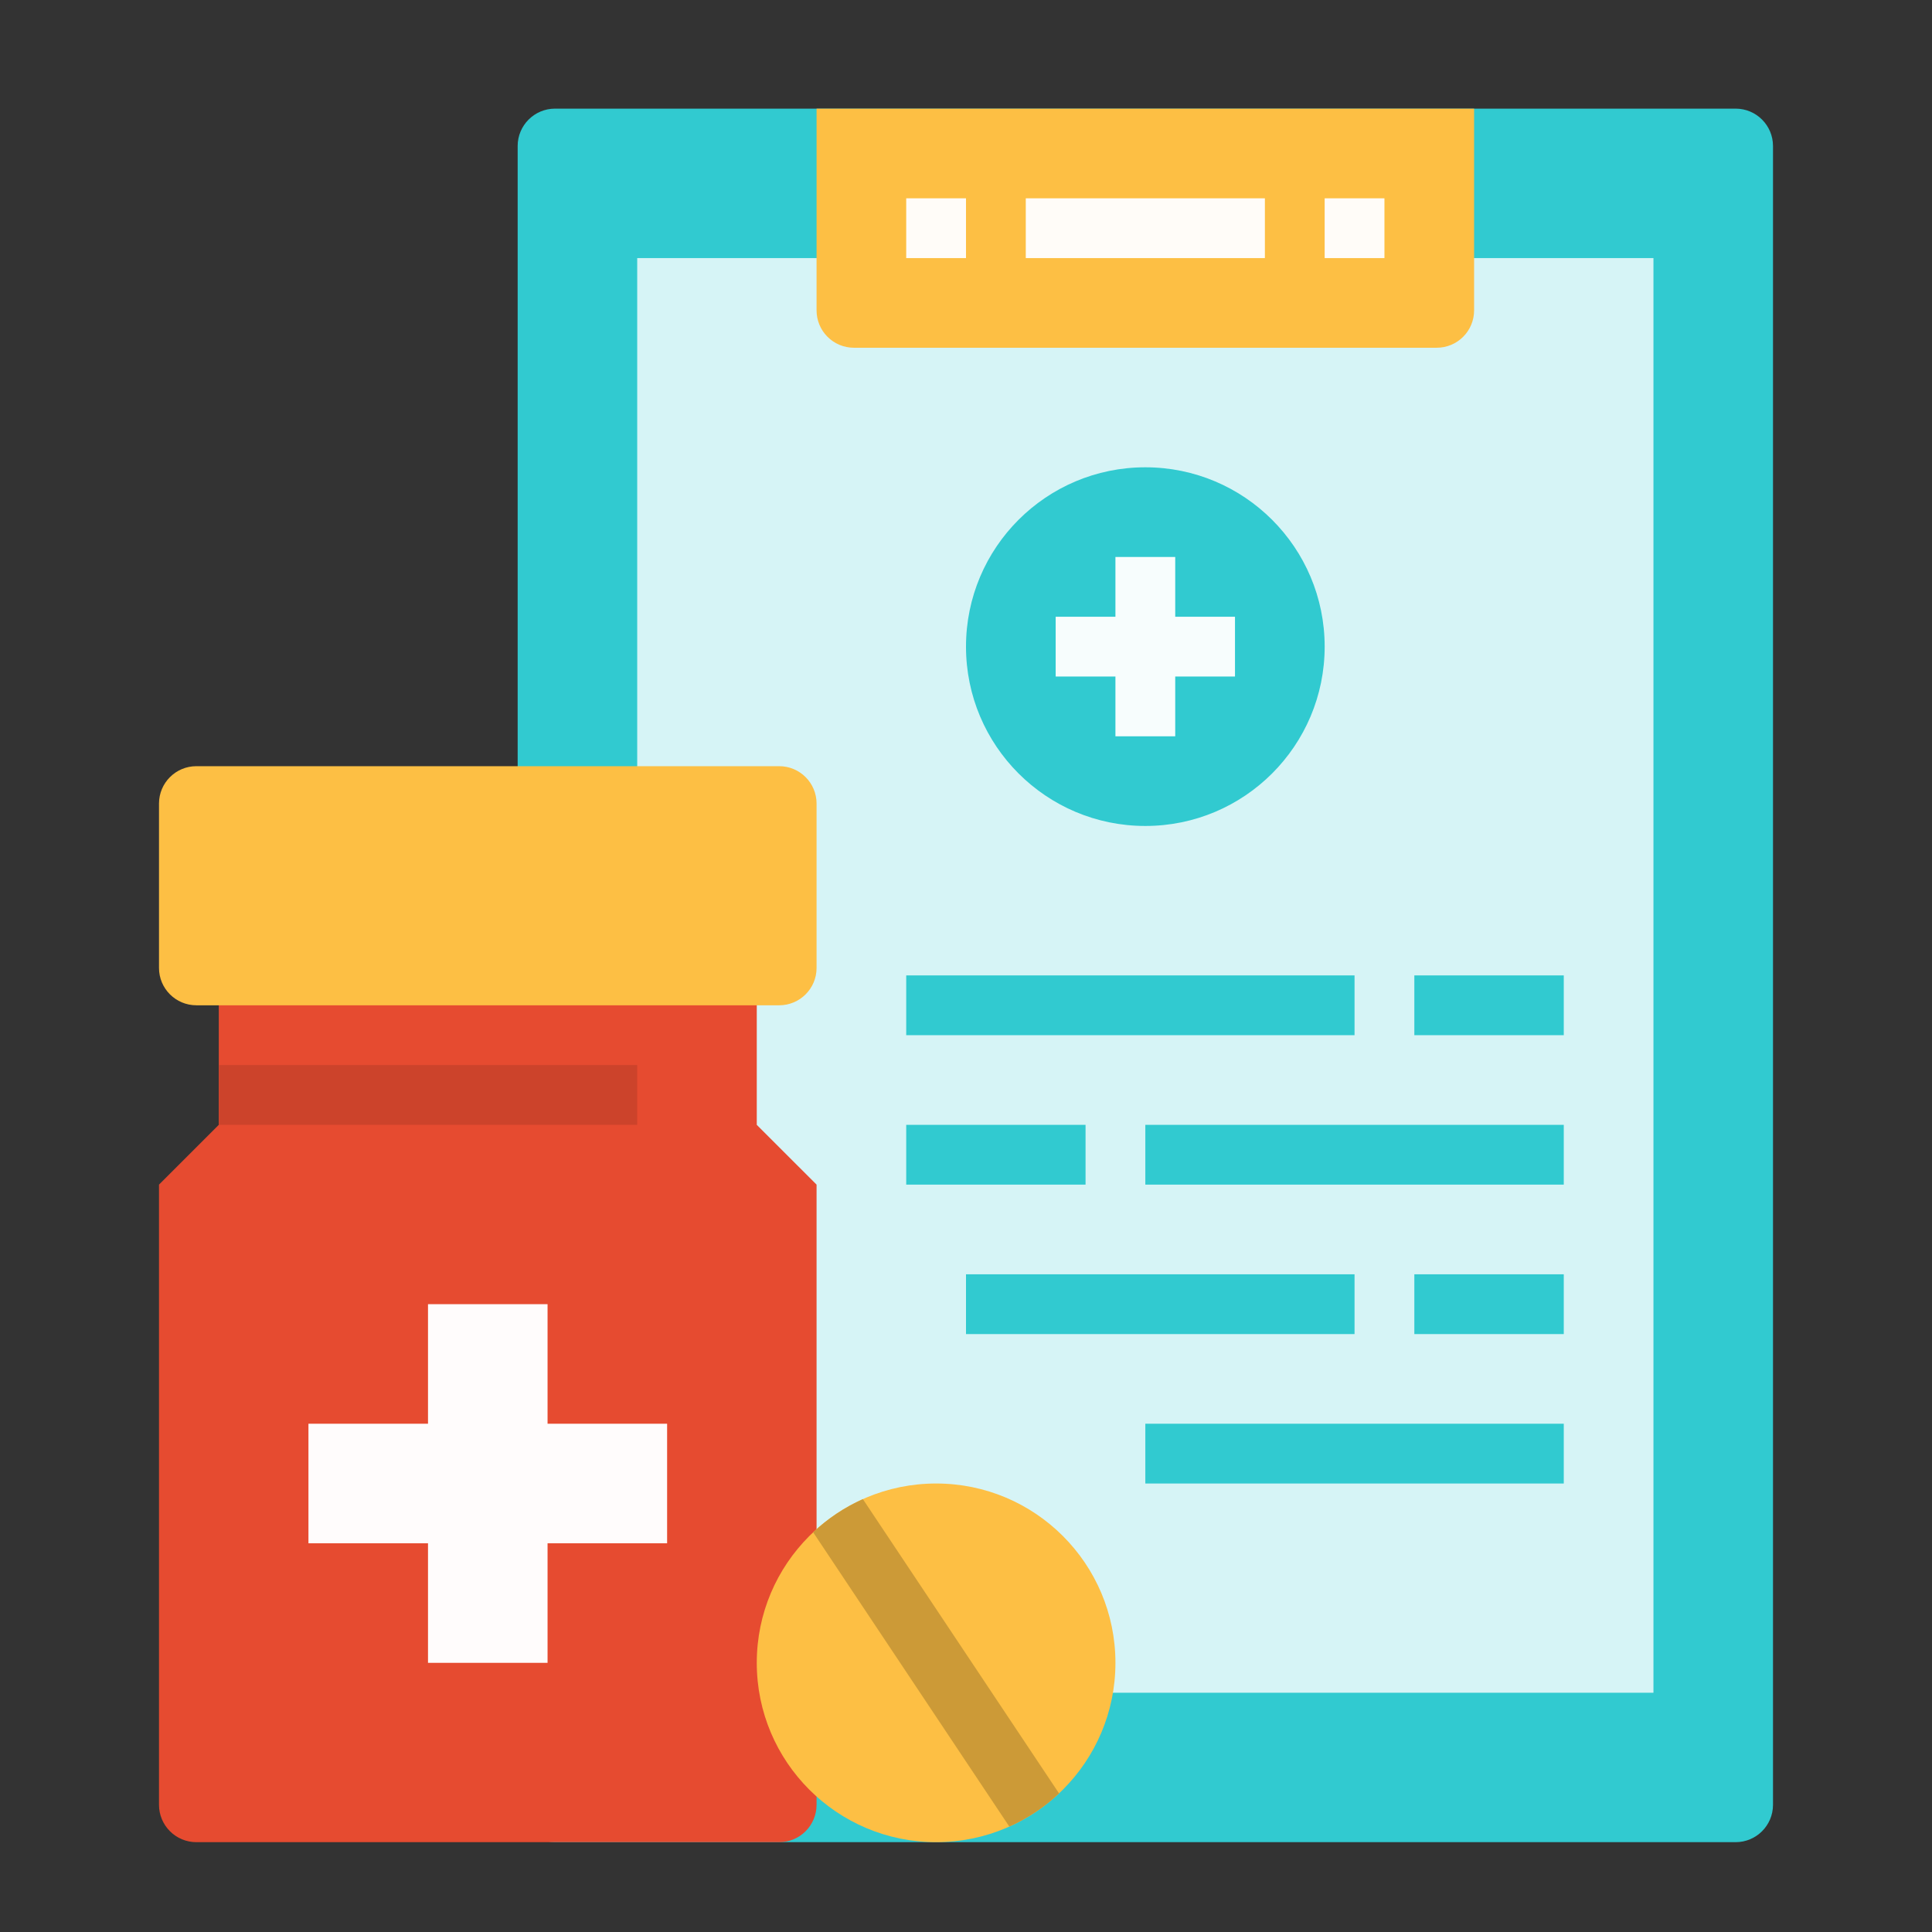 <svg width="101" height="101" viewBox="0 0 101 101" fill="none" xmlns="http://www.w3.org/2000/svg">
<rect x="0" y="0" width="101" height="101" fill="#333333" stroke="none"/>
<g id="prescription (2) 1">
<g id="Group">
<path id="Vector" d="M90.734 5.679H29.016C27.937 5.679 27.062 6.554 27.062 7.633V94.351C27.062 95.43 27.937 96.304 29.016 96.304H90.734C91.813 96.304 92.688 95.43 92.688 94.351V7.633C92.688 6.554 91.813 5.679 90.734 5.679Z" fill="#31CAD0"/>
<path id="Vector_2" d="M33.312 13.492H86.438V88.492H33.312V13.492Z" fill="#D6F4F6"/>
<g id="Group_2">
<path id="Vector_3" d="M59.875 43.179C65.053 43.179 69.25 38.982 69.25 33.804C69.25 28.627 65.053 24.429 59.875 24.429C54.697 24.429 50.5 28.627 50.5 33.804C50.5 38.982 54.697 43.179 59.875 43.179Z" fill="#31CAD0"/>
<path id="Vector_4" d="M64.562 32.242H61.438V29.117H58.312V32.242H55.188V35.367H58.312V38.492H61.438V35.367H64.562V32.242Z" fill="#F7FDFD"/>
</g>
<g id="Group_3">
<path id="Vector_5" d="M47.375 50.992H70.812V54.117H47.375V50.992Z" fill="#31CAD0"/>
<path id="Vector_6" d="M73.938 50.992H81.75V54.117H73.938V50.992Z" fill="#31CAD0"/>
<path id="Vector_7" d="M50.5 66.617H70.812V69.742H50.5V66.617Z" fill="#31CAD0"/>
<path id="Vector_8" d="M73.938 66.617H81.75V69.742H73.938V66.617Z" fill="#31CAD0"/>
<path id="Vector_9" d="M47.375 58.804H56.75V61.929H47.375V58.804Z" fill="#31CAD0"/>
<path id="Vector_10" d="M59.875 58.804H81.75V61.929H59.875V58.804Z" fill="#31CAD0"/>
</g>
<path id="Vector_11" d="M42.688 5.679H77.062V16.226C77.062 16.744 76.857 17.241 76.49 17.607C76.124 17.974 75.627 18.179 75.109 18.179H44.641C44.123 18.179 43.626 17.974 43.26 17.607C42.893 17.241 42.688 16.744 42.688 16.226V5.679Z" fill="#FDBF44"/>
<path id="Vector_12" d="M47.375 10.367H50.5V13.492H47.375V10.367Z" fill="#FFFCF8"/>
<path id="Vector_13" d="M69.25 10.367H72.375V13.492H69.25V10.367Z" fill="#FFFCF8"/>
<path id="Vector_14" d="M53.625 10.367H66.125V13.492H53.625V10.367Z" fill="#FFFCF8"/>
<path id="Vector_15" d="M59.875 74.429H81.75V77.554H59.875V74.429Z" fill="#31CAD0"/>
</g>
<g id="Group_4">
<path id="Vector_16" d="M40.734 96.304H10.266C9.748 96.304 9.251 96.099 8.885 95.732C8.518 95.366 8.312 94.869 8.312 94.351V61.929L11.438 58.804V50.992H39.562V58.804L42.688 61.929V94.351C42.688 94.869 42.482 95.366 42.115 95.732C41.749 96.099 41.252 96.304 40.734 96.304Z" fill="#E64B30"/>
<path id="Vector_17" d="M34.875 74.429H28.625V68.179H22.375V74.429H16.125V80.679H22.375V86.929H28.625V80.679H34.875V74.429Z" fill="#FFFCFC"/>
<path id="Vector_18" d="M11.438 55.679H33.312V58.804H11.438V55.679Z" fill="#CC432B"/>
<path id="Vector_19" d="M40.734 40.054H10.266C9.187 40.054 8.312 40.929 8.312 42.008V50.601C8.312 51.68 9.187 52.554 10.266 52.554H40.734C41.813 52.554 42.688 51.68 42.688 50.601V42.008C42.688 40.929 41.813 40.054 40.734 40.054Z" fill="#FDBF44"/>
</g>
<g id="Group_5">
<path id="Vector_20" d="M48.938 96.304C54.115 96.304 58.312 92.107 58.312 86.929C58.312 81.752 54.115 77.554 48.938 77.554C43.76 77.554 39.562 81.752 39.562 86.929C39.562 92.107 43.76 96.304 48.938 96.304Z" fill="#FDBF44"/>
<path id="Vector_21" d="M42.51 80.105L52.765 95.489C53.722 95.06 54.601 94.474 55.364 93.754L45.109 78.37C44.152 78.799 43.273 79.385 42.51 80.105Z" fill="#CC9A37"/>
</g>
</g>
</svg>
